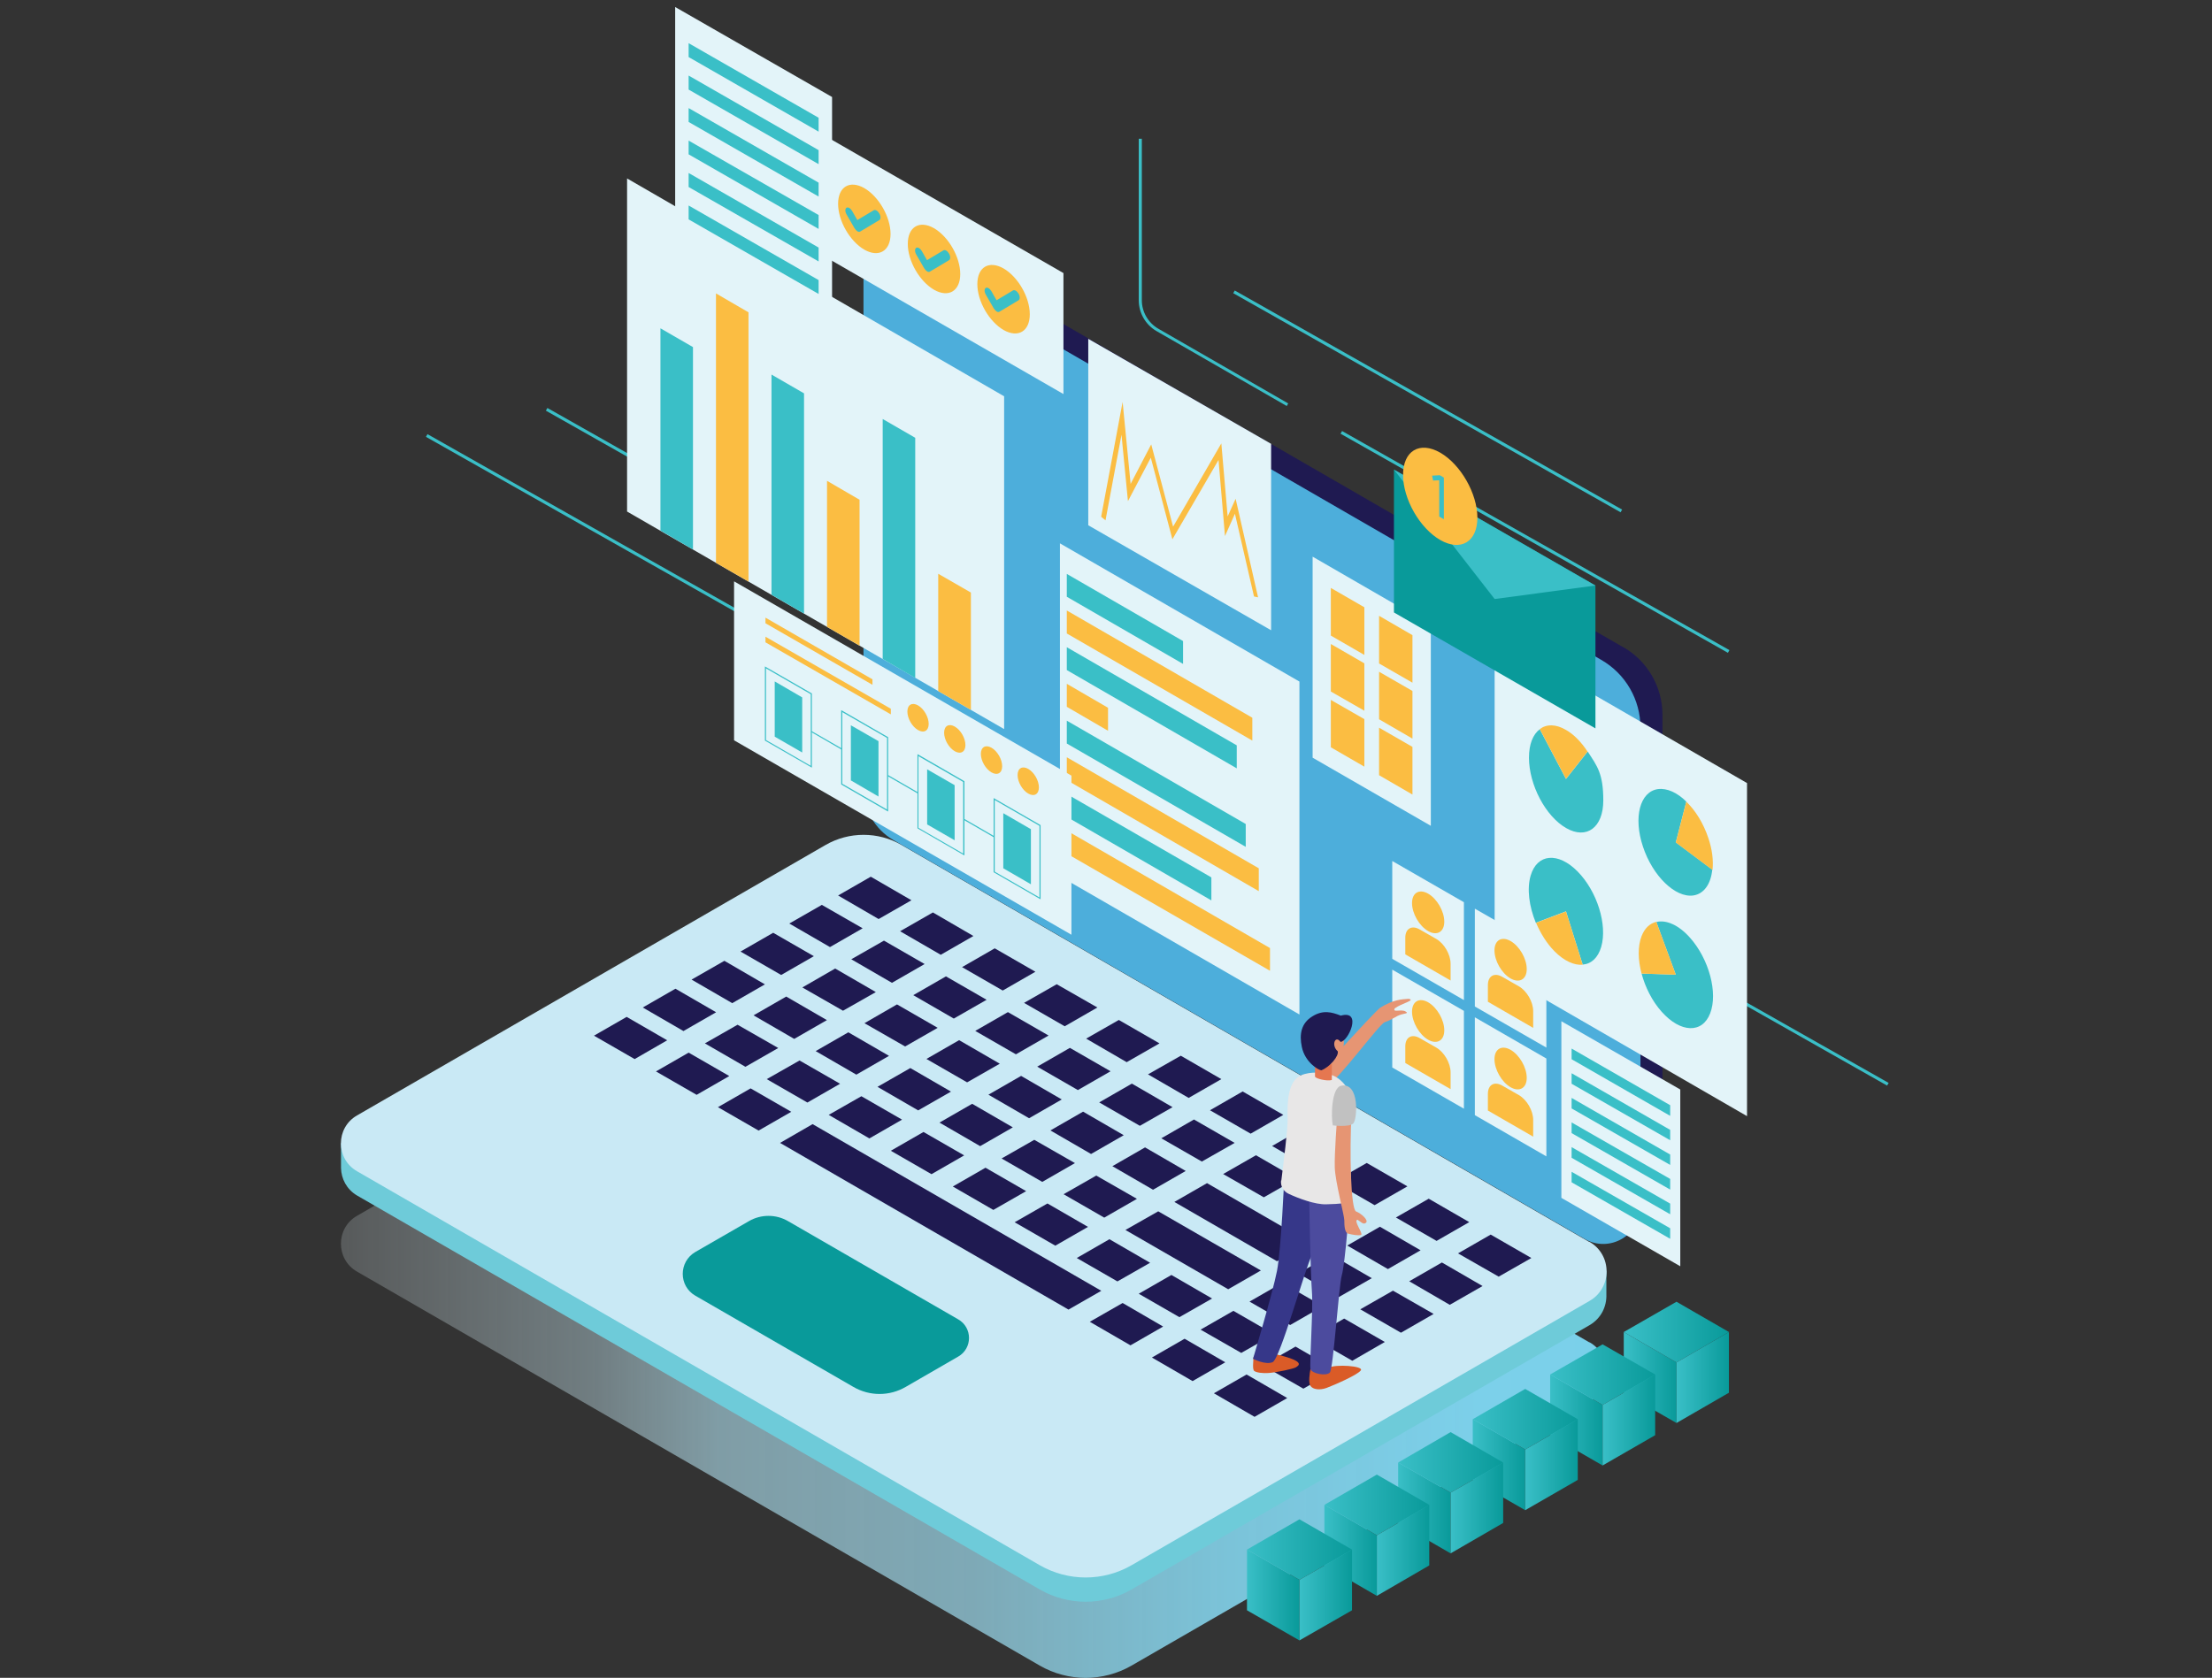 <?xml version="1.0" encoding="UTF-8"?>
<svg id="Layer_1" xmlns="http://www.w3.org/2000/svg" version="1.1" xmlns:xlink="http://www.w3.org/1999/xlink" viewBox="0 0 1577.5 1196.9">
  <rect x="0" y="0" width="1577.5" height="1196.9" fill="#333333" stroke="none"/>
  <!-- Generator: Adobe Illustrator 30.0.0, SVG Export Plug-In . SVG Version: 2.1.1 Build 123)  -->
  <defs>
    <style>
      .st0 {
        fill: url(#linear-gradient2);
      }

      .st1 {
        fill: url(#linear-gradient10);
      }

      .st2 {
        fill: #fbbd42;
      }

      .st3 {
        fill: #e69573;
      }

      .st4 {
        fill: #099a9a;
      }

      .st5 {
        fill: url(#linear-gradient1);
      }

      .st6 {
        fill: #4c4b9e;
      }

      .st7 {
        fill: url(#linear-gradient9);
      }

      .st8 {
        fill: url(#linear-gradient18);
      }

      .st9 {
        fill: url(#linear-gradient8);
      }

      .st10 {
        fill: url(#linear-gradient11);
      }

      .st11 {
        fill: #4daedb;
      }

      .st12 {
        fill: #6ecbd9;
      }

      .st13 {
        fill: url(#linear-gradient16);
      }

      .st14 {
        fill: url(#linear-gradient12);
      }

      .st15 {
        fill: #e57750;
      }

      .st16 {
        fill: #363789;
      }

      .st17 {
        fill: #da5b27;
      }

      .st18 {
        fill: url(#linear-gradient7);
      }

      .st19 {
        fill: url(#linear-gradient4);
      }

      .st20 {
        fill: #e3f4f9;
      }

      .st21 {
        fill: url(#linear-gradient14);
      }

      .st22 {
        fill: url(#linear-gradient5);
      }

      .st23 {
        fill: url(#linear-gradient3);
      }

      .st24 {
        fill: url(#linear-gradient15);
      }

      .st25 {
        fill: url(#linear-gradient17);
      }

      .st26 {
        fill: #c1c1c1;
      }

      .st27 {
        fill: #c9e9f5;
      }

      .st28 {
        fill: url(#linear-gradient6);
      }

      .st29 {
        fill: #3abfc7;
      }

      .st30 {
        fill: #e8e7e7;
      }

      .st31 {
        fill: #1f1a51;
      }

      .st32 {
        fill: url(#linear-gradient13);
      }

      .st33 {
        fill: url(#linear-gradient);
      }
    </style>
    <linearGradient id="linear-gradient" x1="243.1" y1="36" x2="1145.7" y2="36" gradientTransform="translate(0 896)" gradientUnits="userSpaceOnUse">
      <stop offset="0" stop-color="#fff" stop-opacity="0"/>
      <stop offset="0" stop-color="#e9f7fb" stop-opacity=".2"/>
      <stop offset=".2" stop-color="#ccedf7" stop-opacity=".4"/>
      <stop offset=".3" stop-color="#b3e4f3" stop-opacity=".6"/>
      <stop offset=".5" stop-color="#9edcef" stop-opacity=".7"/>
      <stop offset=".6" stop-color="#8ed7ed" stop-opacity=".8"/>
      <stop offset=".7" stop-color="#83d3eb" stop-opacity=".9"/>
      <stop offset=".9" stop-color="#7cd0ea"/>
      <stop offset="1" stop-color="#7ad0ea"/>
    </linearGradient>
    <linearGradient id="linear-gradient1" x1="1158" y1="86.7" x2="1195.6" y2="86.7" gradientTransform="translate(0 896)" gradientUnits="userSpaceOnUse">
      <stop offset="0" stop-color="#3abfc7"/>
      <stop offset="1" stop-color="#099a9a"/>
    </linearGradient>
    <linearGradient id="linear-gradient2" x1="1158" y1="54.2" x2="1233" y2="54.2" gradientTransform="translate(0 896)" gradientUnits="userSpaceOnUse">
      <stop offset="0" stop-color="#3abfc7"/>
      <stop offset="1" stop-color="#099a9a"/>
    </linearGradient>
    <linearGradient id="linear-gradient3" x1="1195.6" y1="86.7" x2="1233" y2="86.7" gradientTransform="translate(0 896)" gradientUnits="userSpaceOnUse">
      <stop offset="0" stop-color="#3abfc7"/>
      <stop offset="1" stop-color="#099a9a"/>
    </linearGradient>
    <linearGradient id="linear-gradient4" x1="1105.5" y1="117" x2="1142.9" y2="117" gradientTransform="translate(0 896)" gradientUnits="userSpaceOnUse">
      <stop offset="0" stop-color="#3abfc7"/>
      <stop offset="1" stop-color="#099a9a"/>
    </linearGradient>
    <linearGradient id="linear-gradient5" x1="1105.5" y1="84.6" x2="1180.4" y2="84.6" gradientTransform="translate(0 896)" gradientUnits="userSpaceOnUse">
      <stop offset="0" stop-color="#3abfc7"/>
      <stop offset="1" stop-color="#099a9a"/>
    </linearGradient>
    <linearGradient id="linear-gradient6" x1="1142.9" y1="117" x2="1180.4" y2="117" gradientTransform="translate(0 896)" gradientUnits="userSpaceOnUse">
      <stop offset="0" stop-color="#3abfc7"/>
      <stop offset="1" stop-color="#099a9a"/>
    </linearGradient>
    <linearGradient id="linear-gradient7" x1="1050.3" y1="148.8" x2="1087.7" y2="148.8" gradientTransform="translate(0 896)" gradientUnits="userSpaceOnUse">
      <stop offset="0" stop-color="#3abfc7"/>
      <stop offset="1" stop-color="#099a9a"/>
    </linearGradient>
    <linearGradient id="linear-gradient8" x1="1050.3" y1="116.4" x2="1125.2" y2="116.4" gradientTransform="translate(0 896)" gradientUnits="userSpaceOnUse">
      <stop offset="0" stop-color="#3abfc7"/>
      <stop offset="1" stop-color="#099a9a"/>
    </linearGradient>
    <linearGradient id="linear-gradient9" x1="1087.7" y1="148.8" x2="1125.2" y2="148.8" gradientTransform="translate(0 896)" gradientUnits="userSpaceOnUse">
      <stop offset="0" stop-color="#3abfc7"/>
      <stop offset="1" stop-color="#099a9a"/>
    </linearGradient>
    <linearGradient id="linear-gradient10" x1="997.1" y1="179.7" x2="1034.5" y2="179.7" gradientTransform="translate(0 896)" gradientUnits="userSpaceOnUse">
      <stop offset="0" stop-color="#3abfc7"/>
      <stop offset="1" stop-color="#099a9a"/>
    </linearGradient>
    <linearGradient id="linear-gradient11" x1="997.1" y1="147.2" x2="1072" y2="147.2" gradientTransform="translate(0 896)" gradientUnits="userSpaceOnUse">
      <stop offset="0" stop-color="#3abfc7"/>
      <stop offset="1" stop-color="#099a9a"/>
    </linearGradient>
    <linearGradient id="linear-gradient12" x1="1034.5" y1="179.7" x2="1072" y2="179.7" gradientTransform="translate(0 896)" gradientUnits="userSpaceOnUse">
      <stop offset="0" stop-color="#3abfc7"/>
      <stop offset="1" stop-color="#099a9a"/>
    </linearGradient>
    <linearGradient id="linear-gradient13" x1="944.5" y1="209.9" x2="981.9" y2="209.9" gradientTransform="translate(0 896)" gradientUnits="userSpaceOnUse">
      <stop offset="0" stop-color="#3abfc7"/>
      <stop offset="1" stop-color="#099a9a"/>
    </linearGradient>
    <linearGradient id="linear-gradient14" x1="944.5" y1="177.5" x2="1019.3" y2="177.5" gradientTransform="translate(0 896)" gradientUnits="userSpaceOnUse">
      <stop offset="0" stop-color="#3abfc7"/>
      <stop offset="1" stop-color="#099a9a"/>
    </linearGradient>
    <linearGradient id="linear-gradient15" x1="981.9" y1="209.9" x2="1019.3" y2="209.9" gradientTransform="translate(0 896)" gradientUnits="userSpaceOnUse">
      <stop offset="0" stop-color="#3abfc7"/>
      <stop offset="1" stop-color="#099a9a"/>
    </linearGradient>
    <linearGradient id="linear-gradient16" x1="889.3" y1="241.8" x2="926.7" y2="241.8" gradientTransform="translate(0 896)" gradientUnits="userSpaceOnUse">
      <stop offset="0" stop-color="#3abfc7"/>
      <stop offset="1" stop-color="#099a9a"/>
    </linearGradient>
    <linearGradient id="linear-gradient17" x1="889.3" y1="209.4" x2="964.2" y2="209.4" gradientTransform="translate(0 896)" gradientUnits="userSpaceOnUse">
      <stop offset="0" stop-color="#3abfc7"/>
      <stop offset="1" stop-color="#099a9a"/>
    </linearGradient>
    <linearGradient id="linear-gradient18" x1="926.7" y1="241.8" x2="964.2" y2="241.8" gradientTransform="translate(0 896)" gradientUnits="userSpaceOnUse">
      <stop offset="0" stop-color="#3abfc7"/>
      <stop offset="1" stop-color="#099a9a"/>
    </linearGradient>
  </defs>
  <path class="st33" d="M1133.5,957.6l-490.5-283.2c-16.8-9.7-37.5-9.7-54.3,0l-334.1,192.9c-15.3,8.8-15.3,31,0,39.8l487,281.1c20.2,11.6,45.1,11.6,65.3,0l326.7-188.6c16.2-9.3,16.2-32.8,0-42.1h0Z"/>
  <path class="st12" d="M1145.7,906.5h-7v.5c-1.5-1.5-3.2-2.8-5.1-3.9l-490.5-283.2c-16.8-9.7-37.5-9.7-54.3,0l-334.1,192.9c-1.5.9-2.8,2-4,3.1v-.8c0,0-7.5.5-7.5.5v17.7h0c.2,7.6,4,15.1,11.4,19.5l487,281.1c20.2,11.6,45.1,11.6,65.3,0l326.7-188.6c8.4-4.9,12.3-13.5,12-21.9h0v-16.7h0Z"/>
  <path class="st27" d="M1133.5,886l-490.5-283.2c-16.8-9.7-37.5-9.7-54.3,0l-334.1,192.9c-15.3,8.8-15.3,31,0,39.8l487,281.1c20.2,11.6,45.1,11.6,65.3,0l326.7-188.6c16.2-9.3,16.2-32.8,0-42.1h0Z"/>
  <path class="st31" d="M1157.6,461.7l-504.4-291.3c-4.6-2.7-9.7-2.4-13.9-.3h0l-.4.2c0,0-.3.2-.4.2l-12.9,7.6,4.2,9.5,1.7.3v365.1c0,15.4,8.1,29.5,21.4,37.2l492.9,284.5c3.7,2.1,7.4,3.2,11.2,3.5l-.6,5.7,15.5-8.9c.3-.2.6-.3.8-.5l.6-.4h0c7.2-4.7,12.3-12.6,12.3-22.3v-341.8c0-20-10.6-38.4-28-48.4h0Z"/>
  <path class="st11" d="M1169.9,860.9v-341.8c0-20-10.6-38.4-28-48.4l-504.4-291.3c-9.6-5.6-21.7,1.4-21.7,12.5v370.2c0,15.4,8.1,29.5,21.4,37.2l492.9,284.5c17.7,10.2,39.8-2.6,39.8-23h0Z"/>
  <polygon class="st31" points="626.6 655.6 597.7 638.8 621 625.4 650 642.2 626.6 655.6"/>
  <polygon class="st31" points="670.9 681.1 641.9 664.3 665.3 650.9 694.2 667.7 670.9 681.1"/>
  <polygon class="st31" points="715.1 706.6 686.1 689.9 709.4 676.5 738.4 693.2 715.1 706.6"/>
  <polygon class="st31" points="759.3 732.1 730.3 715.4 753.6 702.1 782.6 718.7 759.3 732.1"/>
  <polygon class="st31" points="803.5 757.7 774.6 740.9 797.9 727.6 826.9 744.3 803.5 757.7"/>
  <polygon class="st31" points="847.7 783.2 818.7 766.4 842.1 753.1 871 769.8 847.7 783.2"/>
  <polygon class="st31" points="891.9 808.7 862.9 792 886.2 778.6 915.2 795.3 891.9 808.7"/>
  <polygon class="st31" points="936.2 834.2 907.2 817.5 930.5 804.1 959.5 820.8 936.2 834.2"/>
  <polygon class="st31" points="980.3 859.7 951.3 843 974.7 829.6 1003.7 846.3 980.3 859.7"/>
  <polygon class="st31" points="1024.5 885.2 995.5 868.5 1018.9 855.1 1047.8 871.8 1024.5 885.2"/>
  <polygon class="st31" points="1068.8 910.7 1039.8 894.1 1063.1 880.7 1092.1 897.4 1068.8 910.7"/>
  <polygon class="st31" points="591.9 675.6 562.9 658.8 586.1 645.5 615.2 662.2 591.9 675.6"/>
  <polygon class="st31" points="636.1 701.1 607.1 684.3 630.4 671 659.4 687.7 636.1 701.1"/>
  <polygon class="st31" points="680.2 726.6 651.3 709.9 674.6 696.5 703.6 713.2 680.2 726.6"/>
  <polygon class="st31" points="724.5 752.1 695.5 735.4 718.8 722 747.8 738.7 724.5 752.1"/>
  <polygon class="st31" points="768.7 777.6 739.7 760.9 763 747.5 792 764.2 768.7 777.6"/>
  <polygon class="st31" points="812.9 803.1 783.9 786.4 807.2 773 836.2 789.8 812.9 803.1"/>
  <polygon class="st31" points="857.1 828.6 828.2 812 851.5 798.6 880.5 815.3 857.1 828.6"/>
  <polygon class="st31" points="901.3 854.1 872.3 837.5 895.7 824.1 924.6 840.8 901.3 854.1"/>
  <polygon class="st31" points="945.5 879.8 916.5 863 939.8 849.6 968.8 866.4 945.5 879.8"/>
  <polygon class="st31" points="989.8 905.3 960.8 888.5 984.1 875.1 1013.1 891.9 989.8 905.3"/>
  <polygon class="st31" points="1033.9 930.8 1005 914 1028.3 900.6 1057.3 917.4 1033.9 930.8"/>
  <polygon class="st31" points="557.1 695.5 528.1 678.8 551.4 665.4 580.4 682.1 557.1 695.5"/>
  <polygon class="st31" points="601.2 721 572.2 704.4 595.6 690.9 624.6 707.7 601.2 721"/>
  <polygon class="st31" points="645.5 746.5 616.5 729.9 639.7 716.5 668.7 733.2 645.5 746.5"/>
  <polygon class="st31" points="689.7 772.1 660.7 755.4 684 742 713 758.8 689.7 772.1"/>
  <polygon class="st31" points="733.9 797.7 704.9 780.9 728.2 767.5 757.2 784.3 733.9 797.7"/>
  <polygon class="st31" points="778.1 823.2 749.1 806.4 772.4 793 801.4 809.8 778.1 823.2"/>
  <polygon class="st31" points="822.3 848.7 793.3 831.9 816.6 818.5 845.6 835.3 822.3 848.7"/>
  <polygon class="st31" points="910.7 899.7 837.5 857.4 860.8 844 934 886.3 910.7 899.7"/>
  <polygon class="st31" points="954.9 925.2 925.9 908.4 949.3 895 978.3 911.8 954.9 925.2"/>
  <polygon class="st31" points="999.1 950.7 970.1 934 993.4 920.7 1022.4 937.3 999.1 950.7"/>
  <polygon class="st31" points="522.2 715.6 493.2 698.8 516.6 685.4 545.5 702.2 522.2 715.6"/>
  <polygon class="st31" points="566.4 741.1 537.4 724.3 560.7 710.9 589.7 727.7 566.4 741.1"/>
  <polygon class="st31" points="610.7 766.6 581.7 749.8 605 736.4 634 753.2 610.7 766.6"/>
  <polygon class="st31" points="654.8 792.1 625.8 775.3 649.2 761.9 678.2 778.7 654.8 792.1"/>
  <polygon class="st31" points="699 817.6 670 800.8 693.3 787.4 722.3 804.2 699 817.6"/>
  <polygon class="st31" points="743.3 843.1 714.3 826.4 737.6 813.1 766.6 829.7 743.3 843.1"/>
  <polygon class="st31" points="787.5 868.6 758.5 851.9 781.8 838.6 810.8 855.2 787.5 868.6"/>
  <polygon class="st31" points="875.9 919.7 802.6 877.4 826 864.1 899.2 906.3 875.9 919.7"/>
  <polygon class="st31" points="920.1 945.2 891.1 928.5 914.4 915.1 943.4 931.8 920.1 945.2"/>
  <polygon class="st31" points="964.4 970.7 935.3 954 958.6 940.6 987.6 957.3 964.4 970.7"/>
  <polygon class="st31" points="487.4 735.5 458.4 718.7 481.7 705.3 510.7 722.1 487.4 735.5"/>
  <polygon class="st31" points="531.6 761 502.7 744.3 526 731 555 747.6 531.6 761"/>
  <polygon class="st31" points="575.8 786.5 546.8 769.8 570.2 756.5 599.1 773.1 575.8 786.5"/>
  <polygon class="st31" points="620 812.1 591 795.3 614.3 782 643.3 798.7 620 812.1"/>
  <polygon class="st31" points="664.3 837.6 635.3 820.9 658.6 807.5 687.6 824.2 664.3 837.6"/>
  <polygon class="st31" points="708.4 863.1 679.5 846.4 702.8 833 731.8 849.7 708.4 863.1"/>
  <polygon class="st31" points="752.6 888.6 723.6 871.9 747 858.5 775.9 875.2 752.6 888.6"/>
  <polygon class="st31" points="796.9 914.1 767.9 897.4 791.2 884 820.2 900.8 796.9 914.1"/>
  <polygon class="st31" points="841.1 939.6 812.1 922.9 835.4 909.5 864.4 926.3 841.1 939.6"/>
  <polygon class="st31" points="885.2 965.1 856.2 948.5 879.6 935.1 908.6 951.8 885.2 965.1"/>
  <polygon class="st31" points="929.5 990.6 900.5 974 923.9 960.6 952.8 977.3 929.5 990.6"/>
  <polygon class="st31" points="452.6 755.5 423.6 738.8 446.9 725.4 475.8 742.1 452.6 755.5"/>
  <polygon class="st31" points="496.8 781 467.8 764.3 491.1 750.9 520.1 767.6 496.8 781"/>
  <polygon class="st31" points="541 806.5 512 789.8 535.3 776.4 564.3 793.1 541 806.5"/>
  <polygon class="st31" points="762 934.2 556.3 815.3 579.5 801.9 785.4 920.8 762 934.2"/>
  <polygon class="st31" points="806.2 959.7 777.2 942.9 800.6 929.5 829.5 946.3 806.2 959.7"/>
  <polygon class="st31" points="850.5 985.2 821.5 968.4 844.8 955 873.8 971.8 850.5 985.2"/>
  <polygon class="st31" points="894.7 1010.7 865.7 993.9 889 980.5 918 997.3 894.7 1010.7"/>
  <path class="st4" d="M608.5,989.3l-112.6-65c-12-6.9-12-24.2,0-31.2l38.2-22c8.6-5,19.3-5,27.9,0l121.4,70.1c10.2,5.9,10.2,20.6,0,26.5l-37.4,21.6c-11.6,6.8-25.9,6.8-37.5,0h0Z"/>
  <rect class="st29" x="1093.5" y="227.9" width="2.2" height="317.4" transform="translate(219.2 1148.9) rotate(-60.5)"/>
  <rect class="st29" x="526.8" y="211.5" width="2.2" height="317.4" transform="translate(-54.2 647.3) rotate(-60.5)"/>
  <rect class="st29" x="1017.1" y="127.7" width="2.2" height="317.4" transform="translate(267.5 1031.5) rotate(-60.5)"/>
  <polygon class="st29" points="1345.8 774.4 1069.7 618 1070.7 616.1 1346.9 772.5 1345.8 774.4"/>
  <rect class="st29" x="441.3" y="230.1" width="2.2" height="317.4" transform="translate(-113.8 582.4) rotate(-60.5)"/>
  <path class="st29" d="M917.6,289.6l-92.8-53.4c-7.8-4.5-12.7-12.9-12.7-22v-115.2h2.2v115.2c0,8.3,4.5,16,11.6,20.2l92.8,53.4-1.1,1.9h0Z"/>
  <polygon class="st20" points="716.1 520.1 447.2 364.9 447.2 127.3 716.1 282.7 716.1 520.1"/>
  <polygon class="st29" points="494.2 392 471 378.5 471 234.2 494.2 247.6 494.2 392"/>
  <polygon class="st2" points="533.8 414.9 510.6 401.5 510.6 209.3 533.8 222.8 533.8 414.9"/>
  <polygon class="st29" points="573.4 437.7 550.2 424.3 550.2 267.2 573.4 280.6 573.4 437.7"/>
  <polygon class="st2" points="613 460.6 589.8 447.2 589.8 343 613 356.5 613 460.6"/>
  <polygon class="st29" points="652.7 483.6 629.5 470.1 629.5 298.9 652.7 312.3 652.7 483.6"/>
  <polygon class="st2" points="692.4 506.4 669.1 493 669.1 409.3 692.4 422.7 692.4 506.4"/>
  <polygon class="st20" points="1245.9 796.2 1065.9 692.2 1065.9 454.7 1245.9 558.6 1245.9 796.2"/>
  <path class="st29" d="M1132.2,536.2l-15.4,19.5-18.7-35.5c-4.8,3.6-7.7,10.6-7.7,20.3,0,19.3,11.8,41.8,26.5,50.2,14.6,8.4,26.5-.4,26.5-19.7s-4.4-24.5-11-34.7h-.2Z"/>
  <path class="st2" d="M1132.2,536.2c-4.4-6.7-9.6-12.2-15.4-15.5-7.3-4.3-13.9-4.2-18.7-.6l18.7,35.5,15.4-19.5h0Z"/>
  <path class="st29" d="M1221.3,620.5l-26.2-19.6,7.5-29.1c-6.5-6.4-13.7-9.7-20.2-8.9-12.9,1.8-17.7,20.2-10.7,41.1,6.9,20.9,23,36.5,35.8,34.8,7.7-1.1,12.6-8.2,13.6-18.4h0Z"/>
  <path class="st2" d="M1221.3,620.5c.7-6.7-.2-14.5-3-22.7-3.5-10.5-9.2-19.7-15.7-25.9l-7.5,29.1,26.2,19.6h0Z"/>
  <path class="st29" d="M1095.4,658.2l21.4-8.1,11.9,38c6.1-.5,10.9-4.8,13.2-12.6,4.6-15.7-2.9-39.7-16.8-53.8-13.9-14.1-28.9-12.8-33.5,2.9-2.8,9.4-1.1,22,3.7,33.7h0Z"/>
  <path class="st2" d="M1095.4,658.2c3.2,7.5,7.6,14.7,13.1,20.3,6.9,7,14.1,10.2,20.2,9.7l-11.9-38-21.4,8.1h0Z"/>
  <path class="st29" d="M1181.2,657.6l13.9,37.7-24.4-.8c2.6,9.7,7.5,19.6,14.3,27.2,13.5,15.2,29,15.7,34.6,1.2,5.7-14.6-.8-38.7-14.3-53.9-8.1-9.2-17.1-13-24-11.3h0Z"/>
  <path class="st2" d="M1181.2,657.6c-4.6,1.1-8.3,4.5-10.5,10.2-2.8,7.2-2.6,17,0,26.7l24.4.8-13.9-37.7h0Z"/>
  <polygon class="st20" points="926.7 723.7 755.9 625.1 755.9 387.6 926.7 486.2 926.7 723.7"/>
  <polygon class="st29" points="843.7 473.6 760.8 425.7 760.8 409.4 843.7 457.3 843.7 473.6"/>
  <polygon class="st2" points="893.1 528.3 760.8 451.9 760.8 435.5 893.1 512 893.1 528.3"/>
  <polygon class="st29" points="882 548.1 760.8 478 760.8 461.7 882 531.7 882 548.1"/>
  <polygon class="st2" points="790.2 521.3 760.8 504.2 760.8 487.8 790.2 504.9 790.2 521.3"/>
  <polygon class="st29" points="888.4 604.1 760.8 530.4 760.8 514.1 888.4 587.8 888.4 604.1"/>
  <polygon class="st2" points="897.7 635.7 760.8 556.5 760.8 540.2 897.7 619.4 897.7 635.7"/>
  <polygon class="st29" points="863.9 642.3 760.8 582.7 760.8 566.4 863.9 625.9 863.9 642.3"/>
  <polygon class="st2" points="905.7 692.5 760.8 608.9 760.8 592.5 905.7 676.3 905.7 692.5"/>
  <polygon class="st20" points="764.1 666.8 523.5 528.1 523.5 414.7 764.1 553.3 764.1 666.8"/>
  <polygon class="st29" points="572.1 536.8 552.5 525.5 552.5 486.1 572.1 497.5 572.1 536.8"/>
  <path class="st29" d="M579,547.6l-33.5-19.3v-52.9l33.5,19.3v52.9h0ZM546.3,527.9l31.9,18.4v-51.1l-31.9-18.4v51.1Z"/>
  <polygon class="st29" points="626.5 568.2 606.8 556.7 606.8 517.4 626.5 528.7 626.5 568.2"/>
  <path class="st29" d="M633.4,578.9l-.6-.3-32.9-19v-53l.6.3,32.9,19v52.9h0ZM600.7,559.1l31.9,18.4v-51.1l-31.9-18.4v51.1Z"/>
  <polygon class="st29" points="680.8 599.4 661.2 588.1 661.2 548.8 680.8 560.1 680.8 599.4"/>
  <path class="st29" d="M687.8,610.2l-.6-.3-32.9-19v-52.9l.6.3,32.9,19v52.9ZM655,590.5l31.9,18.4v-51.1l-31.9-18.4v51.1Z"/>
  <polygon class="st29" points="735.2 630.8 715.5 619.4 715.5 580.1 735.2 591.5 735.2 630.8"/>
  <path class="st29" d="M742.1,641.5l-.6-.3-32.9-19v-52.9l33.5,19.3v52.9h0ZM709.4,621.8l31.9,18.4v-51.1l-31.9-18.4v51.1Z"/>
  <polygon class="st29" points="708.8 597.3 687.2 584.8 687.6 584.1 709.2 596.6 708.8 597.3"/>
  <polygon class="st29" points="654.4 566 632.8 553.5 633.2 552.8 654.8 565.3 654.4 566"/>
  <polygon class="st29" points="600.1 534.7 578.5 522.2 578.8 521.5 600.5 534 600.1 534.7"/>
  <polygon class="st2" points="622.2 488.5 545.9 444.6 545.9 440.6 622.2 484.6 622.2 488.5"/>
  <polygon class="st2" points="635.3 509.6 545.9 458.2 545.9 454.2 635.3 505.6 635.3 509.6"/>
  <path class="st2" d="M662.3,516.4c0,4.9-3.4,6.8-7.6,4.4s-7.6-8.3-7.6-13.2,3.4-6.8,7.6-4.4c4.2,2.4,7.6,8.3,7.6,13.2h0Z"/>
  <path class="st2" d="M688.5,531.5c0,4.9-3.4,6.8-7.6,4.4-4.2-2.4-7.6-8.3-7.6-13.2s3.4-6.8,7.6-4.4,7.6,8.3,7.6,13.2Z"/>
  <path class="st2" d="M714.7,546.6c0,4.9-3.4,6.8-7.6,4.4-4.2-2.4-7.6-8.3-7.6-13.2s3.4-6.8,7.6-4.4c4.2,2.4,7.6,8.3,7.6,13.2Z"/>
  <path class="st2" d="M740.9,561.7c0,4.9-3.4,6.8-7.6,4.4-4.2-2.4-7.6-8.3-7.6-13.2s3.4-6.8,7.6-4.4c4.2,2.4,7.6,8.3,7.6,13.2Z"/>
  <polygon class="st20" points="1020.4 589.1 936.1 540.5 936.1 397.1 1020.4 445.8 1020.4 589.1"/>
  <polygon class="st2" points="973 467.2 949.1 453.4 949.1 419.4 973 433.2 973 467.2"/>
  <polygon class="st2" points="1007.3 487 983.5 473.3 983.5 439.3 1007.3 453.1 1007.3 487"/>
  <polygon class="st2" points="973 507 949.1 493.3 949.1 459.4 973 473.2 973 507"/>
  <polygon class="st2" points="1007.3 526.9 983.5 513.1 983.5 479.2 1007.3 492.9 1007.3 526.9"/>
  <polygon class="st2" points="973 546.9 949.1 533.1 949.1 499.3 973 513 973 546.9"/>
  <polygon class="st2" points="1007.3 566.8 983.5 553 983.5 519.1 1007.3 532.8 1007.3 566.8"/>
  <polygon class="st20" points="1044 713.4 992.9 684 992.9 614.2 1044 643.6 1044 713.4"/>
  <path class="st2" d="M1030,657.5c0,7.3-5.2,10.3-11.5,6.7-6.4-3.7-11.5-12.6-11.5-20s5.2-10.3,11.5-6.7c6.4,3.7,11.5,12.6,11.5,20Z"/>
  <path class="st2" d="M1034.6,699.5l-32.4-18.7v-11.9c0-6.5,4.6-9.1,10.2-5.9l11.9,6.8c5.7,3.3,10.2,11.1,10.2,17.7v11.9h0Z"/>
  <polygon class="st20" points="1102.8 747.3 1051.8 718 1051.8 648.2 1102.8 677.5 1102.8 747.3"/>
  <path class="st2" d="M1088.8,691.3c0,7.3-5.2,10.3-11.5,6.7-6.4-3.7-11.5-12.6-11.5-20s5.2-10.3,11.5-6.7c6.4,3.7,11.5,12.6,11.5,20Z"/>
  <path class="st2" d="M1093.5,733.3l-32.4-18.7v-11.9c0-6.5,4.6-9.1,10.2-5.9l11.9,6.8c5.7,3.3,10.2,11.1,10.2,17.7v11.9h0Z"/>
  <polygon class="st20" points="1044 790.9 992.9 761.5 992.9 691.7 1044 721.1 1044 790.9"/>
  <path class="st2" d="M1030,735c0,7.3-5.2,10.3-11.5,6.7s-11.5-12.6-11.5-20,5.2-10.3,11.5-6.7c6.4,3.7,11.5,12.6,11.5,20Z"/>
  <path class="st2" d="M1034.6,777l-32.4-18.7v-11.9c0-6.5,4.6-9.1,10.2-5.9l11.9,6.8c5.7,3.3,10.2,11.1,10.2,17.7v11.9h0Z"/>
  <polygon class="st20" points="1102.8 824.9 1051.8 795.5 1051.8 725.7 1102.8 755.1 1102.8 824.9"/>
  <path class="st2" d="M1088.8,768.9c0,7.3-5.2,10.3-11.5,6.7s-11.5-12.6-11.5-20,5.2-10.3,11.5-6.7c6.4,3.7,11.5,12.6,11.5,20Z"/>
  <path class="st2" d="M1093.5,810.9l-32.4-18.7v-11.9c0-6.5,4.6-9.1,10.2-5.9l11.9,6.8c5.7,3.3,10.2,11.1,10.2,17.7v11.9h0Z"/>
  <polygon class="st4" points="1137.8 519.6 994.1 436.9 994.1 335 1137.8 417.7 1137.8 519.6"/>
  <polygon class="st29" points="994.1 335 1065.9 427.3 1137.8 417.7 994.1 335"/>
  <path class="st2" d="M1053.6,369.3c0,17.2-11.8,24.3-26.5,15.9-14.6-8.4-26.5-29.2-26.5-46.4s11.8-24.3,26.5-15.9c14.6,8.4,26.5,29.2,26.5,46.4Z"/>
  <path class="st29" d="M1026.4,342.6h0l-4.4.2-.7-3.5,5.5-.3,2.9,1.7v29.7l-3.3-1.9v-25.9h0Z"/>
  <polygon class="st20" points="758.4 281.1 573.9 174.8 573.9 88.6 758.4 194.8 758.4 281.1"/>
  <path class="st2" d="M635.1,166.9c0,12.1-8.3,17.1-18.7,11.2-10.3-6-18.7-20.5-18.7-32.7s8.3-17.1,18.7-11.2c10.3,6,18.7,20.5,18.7,32.7Z"/>
  <path class="st29" d="M611.4,164.9c-.7-.4-1.4-1.2-2-2.1l-5.7-9.9c-1.1-1.9-1.1-4,0-4.7s2.9.4,4,2.3l3.7,6.5,11.7-7c1.1-.7,2.9.4,4,2.3,1.1,1.9,1.1,4,0,4.7l-13.7,8.2c-.6.3-1.3.2-2-.2h0Z"/>
  <path class="st2" d="M684.8,195.5c0,12.1-8.3,17.1-18.7,11.2-10.3-6-18.7-20.5-18.7-32.7s8.3-17.1,18.7-11.2c10.3,6,18.7,20.5,18.7,32.7Z"/>
  <path class="st29" d="M661.1,193.5c-.7-.4-1.4-1.2-2-2.1l-5.7-9.9c-1.1-1.9-1.1-4,0-4.7s2.9.4,4,2.3l3.7,6.5,11.7-7c1.1-.7,2.9.4,4,2.3,1.1,1.9,1.1,4,0,4.7l-13.7,8.2c-.6.3-1.3.2-2-.2h0Z"/>
  <path class="st2" d="M734.4,224.2c0,12.1-8.3,17.1-18.7,11.2-10.3-6-18.7-20.5-18.7-32.7s8.3-17.1,18.7-11.2c10.3,6,18.7,20.5,18.7,32.7h0Z"/>
  <path class="st29" d="M710.7,222.1c-.7-.4-1.4-1.2-2-2.1l-5.7-9.9c-1.1-1.9-1.1-4,0-4.7s2.9.4,4,2.3l3.7,6.5,11.7-7c1.1-.7,2.9.4,4,2.3,1.1,1.9,1.1,4,0,4.7l-13.7,8.2c-.6.3-1.3.2-2-.2h0Z"/>
  <polygon class="st20" points="906.5 316.6 776.1 241.7 776.1 374.7 906.5 449.6 906.5 316.6"/>
  <polygon class="st2" points="788.4 371.2 785.3 368.6 800.6 286.7 806.3 345.2 821 317 836.6 375.7 871 316.3 875.5 368.4 881.2 355.8 897.2 426.1 894.3 425.5 880.7 366.5 873.6 382.4 869 328.1 836.1 384.7 820.7 326.5 804.4 357.5 799.8 310.1 788.4 371.2"/>
  <polygon class="st20" points="1198.3 903.3 1113.5 854.5 1113.5 728.5 1198.3 777.2 1198.3 903.3"/>
  <polygon class="st29" points="1191.1 796 1120.8 755.6 1120.8 748 1191.1 788.4 1191.1 796"/>
  <polygon class="st29" points="1191.1 813.4 1120.8 773.1 1120.8 765.6 1191.1 806 1191.1 813.4"/>
  <polygon class="st29" points="1191.1 831 1120.8 790.7 1120.8 783.2 1191.1 823.6 1191.1 831"/>
  <polygon class="st29" points="1191.1 848.6 1120.8 808.3 1120.8 800.7 1191.1 841 1191.1 848.6"/>
  <polygon class="st29" points="1191.1 866.2 1120.8 825.9 1120.8 818.3 1191.1 858.6 1191.1 866.2"/>
  <polygon class="st29" points="1191.1 883.7 1120.8 843.4 1120.8 835.9 1191.1 876.2 1191.1 883.7"/>
  <polygon class="st20" points="593.4 235.5 481.5 171.3 481.5 5 593.4 69.2 593.4 235.5"/>
  <polygon class="st29" points="583.8 93.9 491.1 40.7 491.1 30.8 583.8 84 583.8 93.9"/>
  <polygon class="st29" points="583.8 117.1 491.1 63.9 491.1 53.9 583.8 107.1 583.8 117.1"/>
  <polygon class="st29" points="583.8 140.2 491.1 87 491.1 77.1 583.8 130.3 583.8 140.2"/>
  <polygon class="st29" points="583.8 163.3 491.1 110.1 491.1 100.3 583.8 153.4 583.8 163.3"/>
  <polygon class="st29" points="583.8 186.5 491.1 133.4 491.1 123.4 583.8 176.6 583.8 186.5"/>
  <polygon class="st29" points="583.8 209.7 491.1 156.5 491.1 146.6 583.8 199.8 583.8 209.7"/>
  <polygon class="st5" points="1158 950.2 1158 993.5 1195.6 1015.1 1195.6 971.9 1158 950.2"/>
  <polygon class="st0" points="1158 950.2 1195.6 928.6 1233 950.2 1195.6 971.9 1158 950.2"/>
  <polygon class="st23" points="1195.6 971.9 1233 950.2 1233 993.5 1195.6 1015.1 1195.6 971.9"/>
  <polygon class="st19" points="1105.5 980.5 1105.5 1023.8 1142.9 1045.4 1142.9 1002.2 1105.5 980.5"/>
  <polygon class="st22" points="1105.5 980.5 1142.9 959 1180.4 980.5 1142.9 1002.2 1105.5 980.5"/>
  <polygon class="st28" points="1142.9 1002.2 1180.4 980.5 1180.4 1023.8 1142.9 1045.4 1142.9 1002.2"/>
  <polygon class="st18" points="1050.3 1012.4 1050.3 1055.7 1087.7 1077.3 1087.7 1034 1050.3 1012.4"/>
  <polygon class="st9" points="1050.3 1012.4 1087.7 990.8 1125.2 1012.4 1087.7 1034 1050.3 1012.4"/>
  <polygon class="st7" points="1087.7 1034 1125.2 1012.4 1125.2 1055.7 1087.7 1077.3 1087.7 1034"/>
  <polygon class="st1" points="997.1 1043.3 997.1 1086.4 1034.5 1108.1 1034.5 1064.8 997.1 1043.3"/>
  <polygon class="st10" points="997.1 1043.3 1034.5 1021.6 1072 1043.3 1034.5 1064.8 997.1 1043.3"/>
  <polygon class="st14" points="1034.5 1064.8 1072 1043.3 1072 1086.4 1034.5 1108.1 1034.5 1064.8"/>
  <polygon class="st32" points="944.5 1073.5 944.5 1116.7 981.9 1138.4 981.9 1095.2 944.5 1073.5"/>
  <polygon class="st21" points="944.5 1073.5 981.9 1051.9 1019.3 1073.5 981.9 1095.2 944.5 1073.5"/>
  <polygon class="st24" points="981.9 1095.2 1019.3 1073.5 1019.3 1116.7 981.9 1138.4 981.9 1095.2"/>
  <polygon class="st13" points="889.3 1105.4 889.3 1148.7 926.7 1170.2 926.7 1127 889.3 1105.4"/>
  <polygon class="st25" points="889.3 1105.4 926.7 1083.8 964.2 1105.4 926.7 1127 889.3 1105.4"/>
  <polygon class="st8" points="926.7 1127 964.2 1105.4 964.2 1148.7 926.7 1170.2 926.7 1127"/>
  <path class="st3" d="M934.3,772.4s43.7-48.3,49.9-53.5c9.6-5.9,15.2-6,20.4-6.4,5.2,1.1-5.1,3.2-9.9,6.8-1.9,3.3,4.6.4,7.6,2.2,3.1,1.8-1.4,1.1-5.6,3.2-4.1,2.1-5.3,3.2-9.2,4.5s-33.2,41.5-40.6,44.8c-7.4,3.3-12.7-1.5-12.7-1.5h0Z"/>
  <path class="st17" d="M934.6,976.5c-.6,3-1.7,9.8,0,12.2,1.7,2.4,6.4,3.2,11.4,1.4,5.1-1.9,22.5-9.4,24.5-12.6s-18.3-4.4-22.6-1.9l-13.3.9h0Z"/>
  <path class="st17" d="M893.9,968.6c0,2.2-.9,8.3.6,9.4s5.7,1.8,10.7,1.4c5-.4,17.4-2.9,19.1-4.1,1.7-1.2,8.3-4.4-18.2-10.1,0,0-12-.7-12.2,3.4h0Z"/>
  <path class="st16" d="M915.9,839.8s-2.2,51.3-5.2,66.8-17.1,62.7-17.1,62.7c0,0,8.7,4.6,14,2.4,5.3-2.3,22.9-66.2,28.2-77,5.3-10.8,8.5-31.8,8.5-31.8l-.5-15.8-28-7.3h0Z"/>
  <path class="st6" d="M933.6,853.2s1,56.2,2,68c1,11.8-1.8,52.1-1,55.4s11.3,5.3,13.8,2.5c2.5-2.8,6.3-61.4,8.5-69.3,2.3-7.7,6.3-54.4,4.8-56.6-1.5-2.3-17.4-9.5-17.4-9.5l-1.8-3.8-9,13.3h0Z"/>
  <path class="st30" d="M913.6,842.1c-.5,4,1.7,7.8,5.4,9.5,7.2,3.4,18.9,7.7,26.7,7.5,11.3-.3,14-.8,16.5-2,2.5-1.3.6-32,0-45.6-.6-13.6,1.6-26.4,0-31.8-1.6-5.3-6.6-10.6-11.9-12.6-5.7-2.1-15.5-3.1-22.5,0-9.8,4.2-9.8,20.9-9.5,30.5.2,7.7-3,32-4.5,44.5h0Z"/>
  <path class="st15" d="M937.8,758.4v9.5c0,1.5,8.9,3.6,12,2.5v-21.6h-12v9.5h0Z"/>
  <path class="st3" d="M950.5,728c-11.9-5.5-20.1,6-19.9,11.6.2,5.7,1.6,14.9,6.2,17.8,4.6,2.9,11.8,2.9,16,.6,4.2-2.3,6.2-13.3,5.5-16.2s.9-9.8-7.8-13.8h0Z"/>
  <path class="st3" d="M953.6,797.2s-2,25.1-1.7,35.5c.3,10.4,6.8,34.2,6.8,37.8,0,3.6.2,8.8,2.7,9.5,2.5.7,7.7,1.7,9.3.9,1.6-.9-5.7-10.3-2.6-10.8,2.4,1.4,4.2,3.9,6.1,2.1,1.9-1.9-3.5-6.6-7.1-8-3.8-1.5-4.8-41.9-3.2-70.8l-10.3,4h0v-.2Z"/>
  <path class="st26" d="M956.5,774.5c-7.1,1.4-7.3,22.5-6,28.3,0,0,11.6,1.5,14.6-1.4,2.9-2.9,4.7-29.5-8.6-26.9Z"/>
  <path class="st31" d="M955.9,743.1c-3.7-4.9-6.7,2.7-1.9,6.8,1,3.3-5.6,11.3-11.7,13.6-2.3-.2-11.7-5.9-13.9-16.7-1.9-9.1-.4-16.9,7.4-21.7,7.7-4.9,14-3.1,20.4-.6,15.8-4.4,5.1,19-.3,18.7h0Z"/>
</svg>